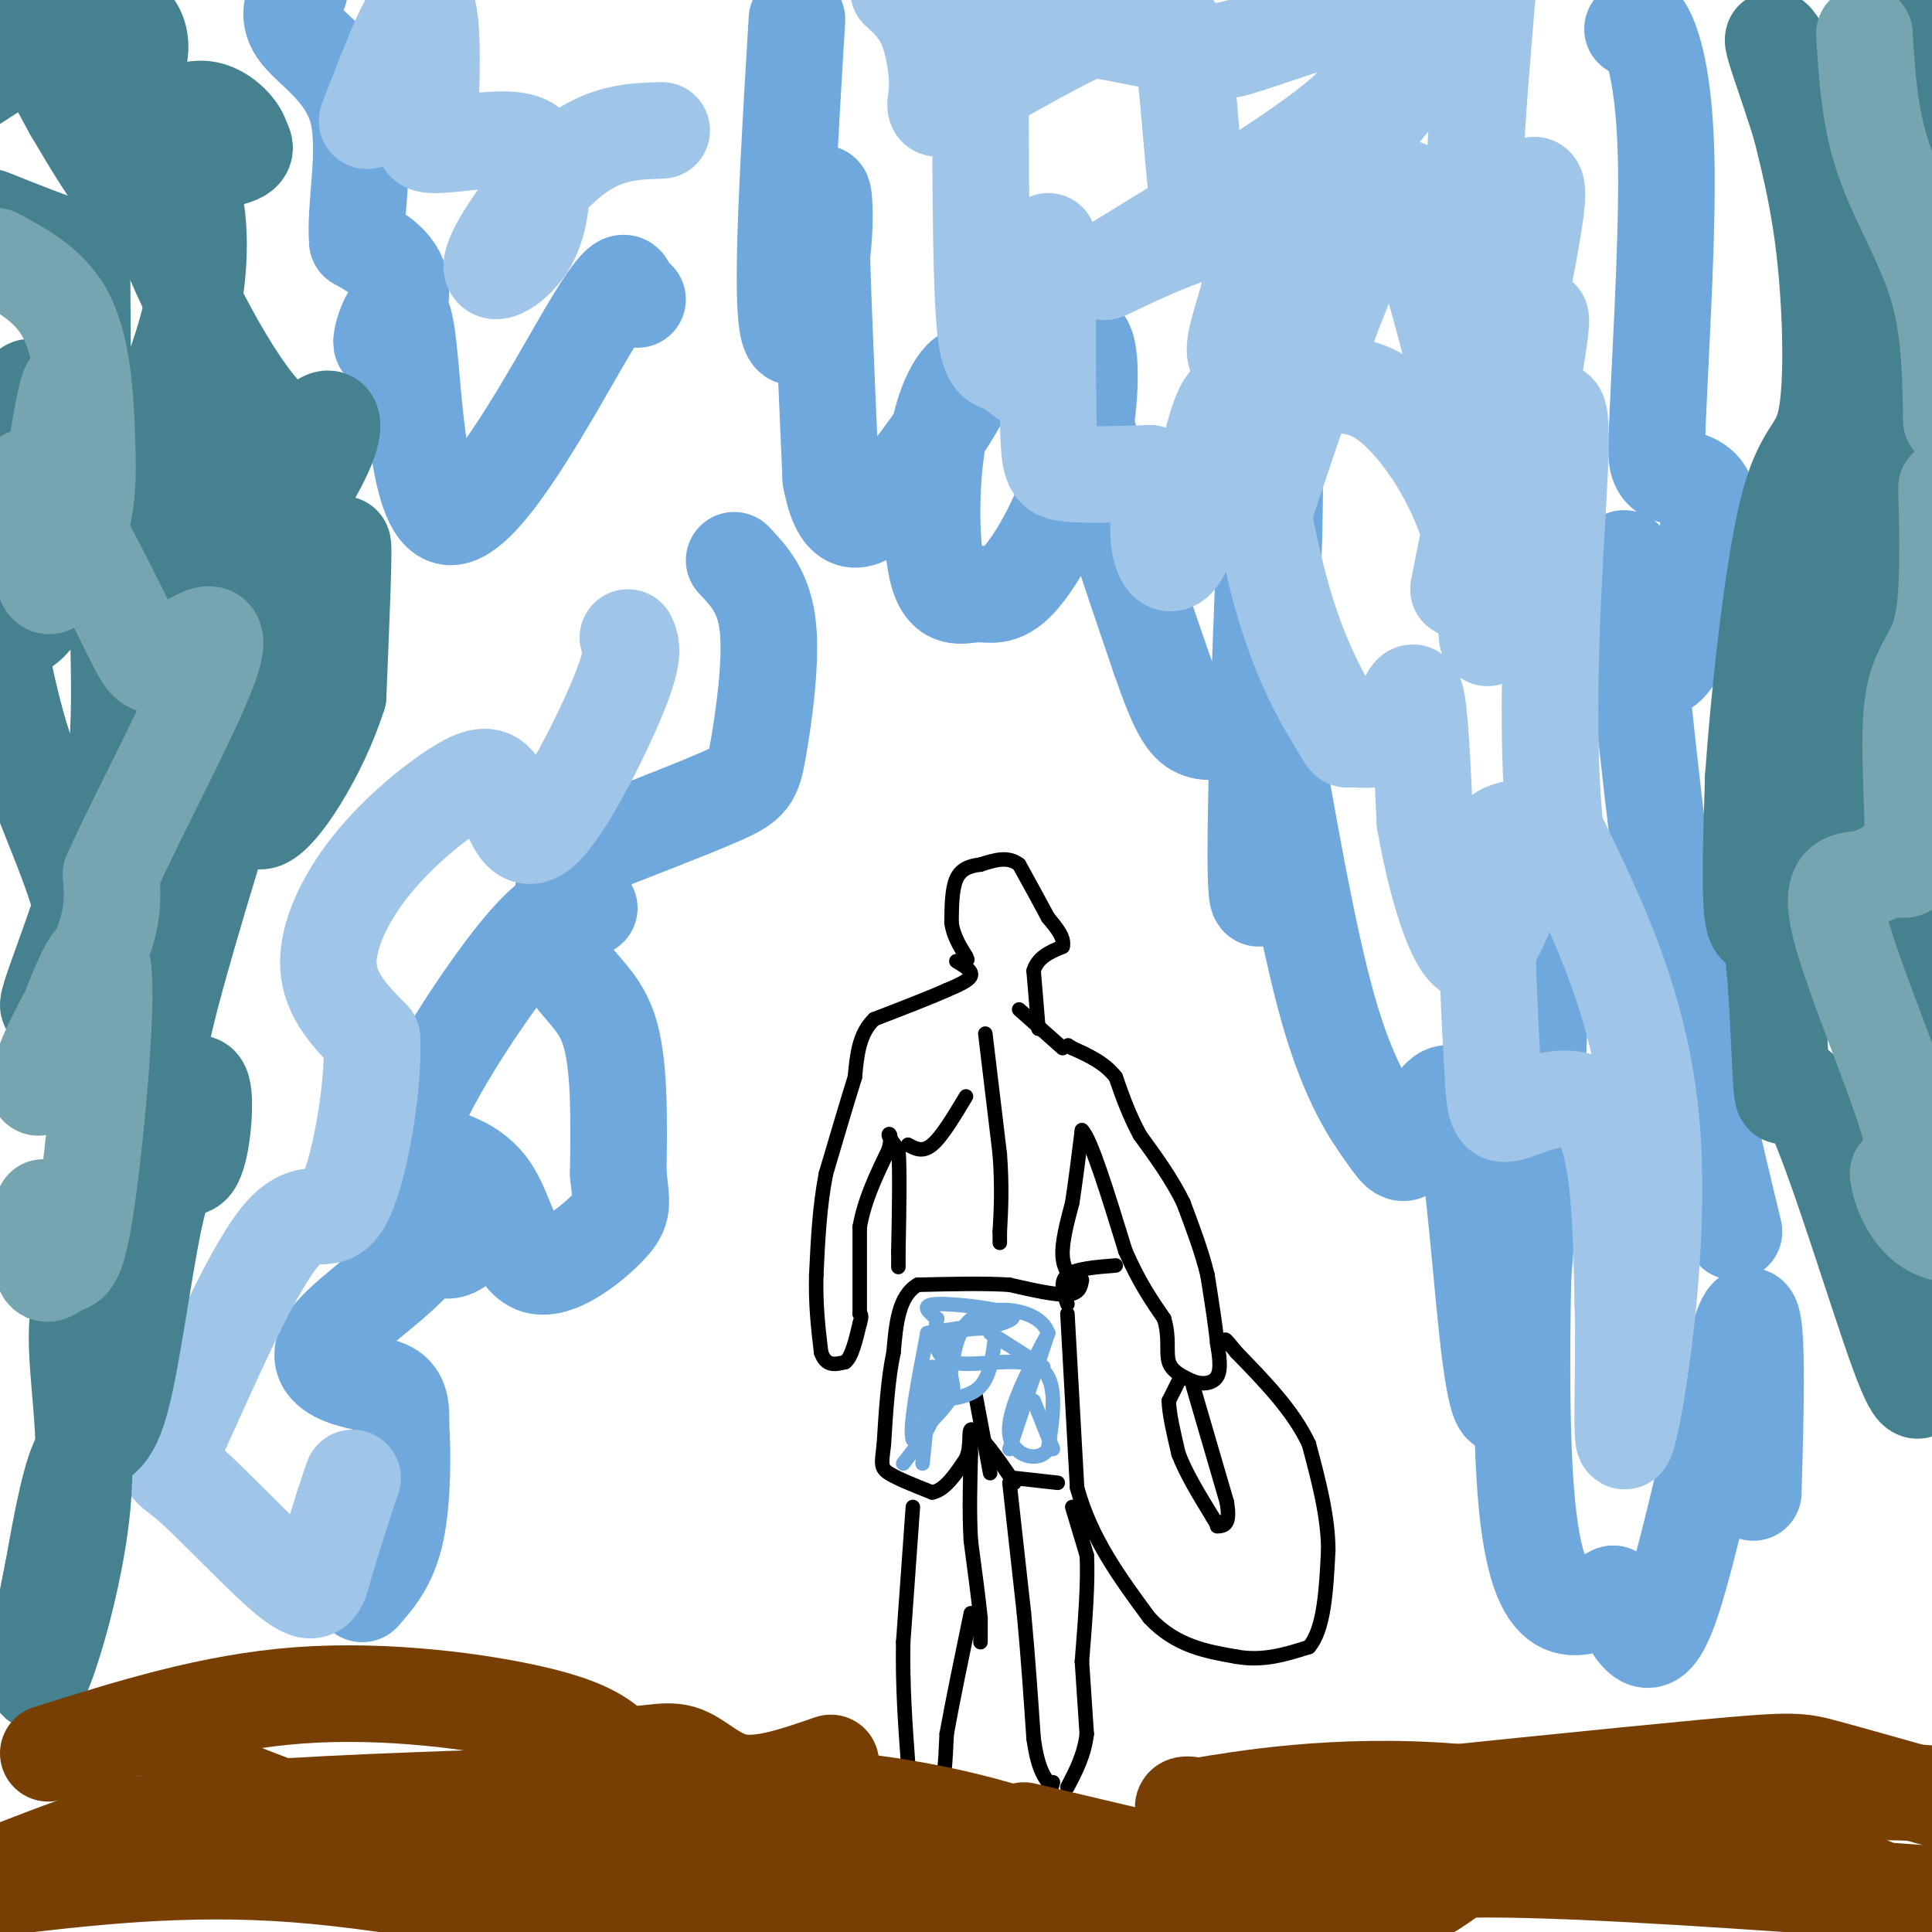 <svg viewBox='0 0 400 400' version='1.1' xmlns='http://www.w3.org/2000/svg' xmlns:xlink='http://www.w3.org/1999/xlink'><g fill='none' stroke='#000000' stroke-width='3' stroke-linecap='round' stroke-linejoin='round'><path d='M198,199c1.667,1.000 3.333,2.000 3,3c-0.333,1.000 -2.667,2.000 -5,3'/><path d='M196,205c-3.333,1.500 -9.167,3.750 -15,6'/><path d='M181,211c-3.167,3.000 -3.583,7.500 -4,12'/><path d='M177,223c-1.667,5.333 -3.833,12.667 -6,20'/><path d='M171,243c-1.333,6.833 -1.667,13.917 -2,21'/><path d='M169,264c-0.167,6.167 0.417,11.083 1,16'/><path d='M170,280c1.000,3.000 3.000,2.500 5,2'/><path d='M175,282c1.333,-1.000 2.167,-4.500 3,-8'/><path d='M178,274c0.500,-1.667 0.250,-1.833 0,-2'/><path d='M178,272c0.000,-3.333 0.000,-10.667 0,-18'/><path d='M178,254c1.000,-5.667 3.500,-10.833 6,-16'/><path d='M184,238c0.844,-3.289 -0.044,-3.511 0,-3c0.044,0.511 1.022,1.756 2,3'/><path d='M186,238c0.333,4.000 0.167,12.500 0,21'/><path d='M186,259c0.000,4.000 0.000,3.500 0,3'/><path d='M223,266c-1.417,-1.583 -2.833,-3.167 -3,-6c-0.167,-2.833 0.917,-6.917 2,-11'/><path d='M222,249c0.667,-4.333 1.333,-9.667 2,-15'/><path d='M224,234c1.833,1.667 5.417,13.333 9,25'/><path d='M233,259c2.833,6.500 5.417,10.250 8,14'/><path d='M241,273c1.244,4.000 0.356,7.000 1,9c0.644,2.000 2.822,3.000 5,4'/><path d='M247,286c1.889,0.711 4.111,0.489 5,-1c0.889,-1.489 0.444,-4.244 0,-7'/><path d='M252,278c-0.333,-3.500 -1.167,-8.750 -2,-14'/><path d='M250,264c-1.167,-4.833 -3.083,-9.917 -5,-15'/><path d='M245,249c-2.333,-4.833 -5.667,-9.417 -9,-14'/><path d='M236,235c-2.333,-4.333 -3.667,-8.167 -5,-12'/><path d='M231,223c-2.333,-3.000 -5.667,-4.500 -9,-6'/><path d='M222,217c-1.500,-1.000 -0.750,-0.500 0,0'/><path d='M211,209c0.000,0.000 9.000,8.000 9,8'/><path d='M215,213c0.000,0.000 -1.000,-12.000 -1,-12'/><path d='M214,201c0.833,-2.833 3.417,-3.917 6,-5'/><path d='M220,196c0.500,-1.833 -1.250,-3.917 -3,-6'/><path d='M217,190c-1.500,-2.833 -3.750,-6.917 -6,-11'/><path d='M211,179c-2.333,-1.833 -5.167,-0.917 -8,0'/><path d='M203,179c-2.311,0.267 -4.089,0.933 -5,3c-0.911,2.067 -0.956,5.533 -1,9'/><path d='M197,191c0.333,2.667 1.667,4.833 3,7'/><path d='M200,198c0.500,1.167 0.250,0.583 0,0'/><path d='M224,265c-0.250,1.417 -0.500,2.833 -3,3c-2.500,0.167 -7.250,-0.917 -12,-2'/><path d='M209,266c-5.167,-0.333 -12.083,-0.167 -19,0'/><path d='M190,266c-4.000,2.333 -4.500,8.167 -5,14'/><path d='M185,280c-1.167,5.500 -1.583,12.250 -2,19'/><path d='M183,299c-0.489,4.111 -0.711,4.889 1,6c1.711,1.111 5.356,2.556 9,4'/><path d='M193,309c2.667,-0.500 4.833,-3.750 7,-7'/><path d='M200,302c1.133,-2.600 0.467,-5.600 1,-6c0.533,-0.400 2.267,1.800 4,4'/><path d='M205,300c1.500,1.833 3.250,4.417 5,7'/><path d='M202,289c0.000,0.000 3.000,16.000 3,16'/><path d='M210,306c0.000,0.000 9.000,1.000 9,1'/><path d='M221,272c0.000,0.000 2.000,36.000 2,36'/><path d='M223,308c2.833,10.500 8.917,18.750 15,27'/><path d='M238,335c5.500,5.833 11.750,6.917 18,8'/><path d='M256,343c5.500,1.000 10.250,-0.500 15,-2'/><path d='M271,341c3.167,-3.667 3.583,-11.833 4,-20'/><path d='M275,321c0.000,-7.000 -2.000,-14.500 -4,-22'/><path d='M271,299c-3.167,-6.833 -9.083,-12.917 -15,-19'/><path d='M256,280c-2.833,-3.500 -2.417,-2.750 -2,-2'/><path d='M231,262c-4.167,0.333 -8.333,0.667 -10,2c-1.667,1.333 -0.833,3.667 0,6'/><path d='M244,286c0.000,0.000 -2.000,4.000 -2,4'/><path d='M242,290c0.000,2.500 1.000,6.750 2,11'/><path d='M244,301c1.500,4.000 4.250,8.500 7,13'/><path d='M251,314c1.333,2.333 1.167,1.667 1,1'/><path d='M247,287c0.000,0.000 7.000,24.000 7,24'/><path d='M254,311c0.833,4.833 -0.583,4.917 -2,5'/><path d='M209,307c0.000,0.000 3.000,27.000 3,27'/><path d='M212,334c0.833,8.833 1.417,17.417 2,26'/><path d='M214,360c0.833,5.833 1.917,7.417 3,9'/><path d='M217,369c0.667,1.500 0.833,0.750 1,0'/><path d='M222,312c0.000,0.000 3.000,10.000 3,10'/><path d='M225,322c0.333,5.333 -0.333,13.667 -1,22'/><path d='M224,344c0.000,0.000 1.000,15.000 1,15'/><path d='M225,359c-0.500,4.333 -2.250,7.667 -4,11'/><path d='M189,312c0.000,0.000 -2.000,28.000 -2,28'/><path d='M187,340c-0.167,8.833 0.417,16.917 1,25'/><path d='M188,365c0.000,5.833 -0.500,7.917 -1,10'/><path d='M187,375c1.000,1.333 4.000,-0.333 7,-2'/><path d='M194,373c1.500,-2.667 1.750,-8.333 2,-14'/><path d='M196,359c1.167,-6.500 3.083,-15.750 5,-25'/><path d='M203,340c0.000,0.000 0.000,-5.000 0,-5'/><path d='M203,335c-0.333,-3.500 -1.167,-9.750 -2,-16'/><path d='M201,319c-0.333,-5.667 -0.167,-11.833 0,-18'/><path d='M201,301c0.000,-3.000 0.000,-1.500 0,0'/><path d='M204,214c0.000,0.000 3.000,25.000 3,25'/><path d='M207,239c0.500,6.833 0.250,11.417 0,16'/><path d='M207,255c0.000,3.000 0.000,2.500 0,2'/><path d='M200,227c-2.500,4.167 -5.000,8.333 -7,10c-2.000,1.667 -3.500,0.833 -5,0'/></g>
<g fill='none' stroke='#6fa8dc' stroke-width='20' stroke-linecap='round' stroke-linejoin='round'><path d='M165,4c-1.649,27.435 -3.298,54.869 -2,63c1.298,8.131 5.542,-3.042 7,-13c1.458,-9.958 0.131,-18.702 0,-11c-0.131,7.702 0.935,31.851 2,56'/><path d='M172,99c1.987,10.949 5.954,10.322 12,4c6.046,-6.322 14.171,-18.339 16,-23c1.829,-4.661 -2.638,-1.966 -5,7c-2.362,8.966 -2.618,24.204 -1,31c1.618,6.796 5.112,5.152 8,5c2.888,-0.152 5.172,1.189 9,-3c3.828,-4.189 9.201,-13.906 12,-24c2.799,-10.094 3.023,-20.564 2,-24c-1.023,-3.436 -3.292,0.161 -1,12c2.292,11.839 9.146,31.919 16,52'/><path d='M240,136c3.911,11.426 5.689,13.990 8,15c2.311,1.010 5.155,0.464 8,-2c2.845,-2.464 5.690,-6.846 7,-23c1.310,-16.154 1.083,-44.080 0,-32c-1.083,12.080 -3.024,64.166 -3,83c0.024,18.834 2.012,4.417 4,-10'/><path d='M264,167c0.416,-5.422 -0.543,-13.976 1,-6c1.543,7.976 5.587,32.482 10,48c4.413,15.518 9.193,22.047 12,26c2.807,3.953 3.639,5.330 6,1c2.361,-4.330 6.251,-14.367 9,-7c2.749,7.367 4.355,32.137 6,47c1.645,14.863 3.327,19.818 5,10c1.673,-9.818 3.336,-34.409 5,-59'/><path d='M318,227c1.107,-20.405 1.375,-41.917 0,-23c-1.375,18.917 -4.393,78.262 -2,106c2.393,27.738 10.196,23.869 18,20'/><path d='M334,330c4.631,7.417 7.208,15.958 12,2c4.792,-13.958 11.798,-50.417 15,-58c3.202,-7.583 2.601,13.708 2,35'/><path d='M359,255c-5.064,-21.057 -10.128,-42.113 -14,-69c-3.872,-26.887 -6.552,-59.603 -8,-68c-1.448,-8.397 -1.662,7.526 -2,14c-0.338,6.474 -0.798,3.501 1,4c1.798,0.499 5.855,4.471 9,2c3.145,-2.471 5.379,-11.384 7,-19c1.621,-7.616 2.629,-13.935 1,-17c-1.629,-3.065 -5.894,-2.876 -8,-4c-2.106,-1.124 -2.053,-3.562 -2,-6'/><path d='M343,92c0.345,-12.167 2.208,-39.583 2,-57c-0.208,-17.417 -2.488,-24.833 -4,-28c-1.512,-3.167 -2.256,-2.083 -3,-1'/><path d='M152,116c3.132,3.315 6.263,6.629 7,14c0.737,7.371 -0.921,18.798 -2,25c-1.079,6.202 -1.578,7.179 -8,10c-6.422,2.821 -18.768,7.485 -25,10c-6.232,2.515 -6.351,2.880 -7,7c-0.649,4.120 -1.829,11.994 0,17c1.829,5.006 6.665,7.145 9,14c2.335,6.855 2.167,18.428 2,30'/><path d='M128,243c0.660,6.434 1.311,7.518 -2,11c-3.311,3.482 -10.584,9.360 -15,8c-4.416,-1.360 -5.976,-9.960 -9,-15c-3.024,-5.040 -7.512,-6.520 -12,-8'/><path d='M90,239c-2.178,3.378 -1.622,15.822 1,19c2.622,3.178 7.311,-2.911 12,-9'/><path d='M122,188c-3.024,-0.229 -6.048,-0.458 -12,6c-5.952,6.458 -14.832,19.604 -20,29c-5.168,9.396 -6.625,15.042 -5,20c1.625,4.958 6.330,9.229 3,15c-3.330,5.771 -14.697,13.042 -19,18c-4.303,4.958 -1.543,7.604 2,9c3.543,1.396 7.869,1.542 10,3c2.131,1.458 2.065,4.229 2,7'/><path d='M83,295c0.400,5.400 0.400,15.400 -1,22c-1.400,6.600 -4.200,9.800 -7,13'/><path d='M132,62c-0.760,-0.239 -1.521,-0.478 -2,-2c-0.479,-1.522 -0.678,-4.326 -8,8c-7.322,12.326 -21.769,39.784 -29,39c-7.231,-0.784 -7.248,-29.808 -9,-39c-1.752,-9.192 -5.241,1.448 -5,3c0.241,1.552 4.212,-5.985 4,-11c-0.212,-5.015 -4.606,-7.507 -9,-10'/><path d='M74,50c-0.679,-6.810 2.125,-18.833 0,-27c-2.125,-8.167 -9.179,-12.476 -12,-16c-2.821,-3.524 -1.411,-6.262 0,-9'/></g>
<g fill='none' stroke='#9fc5e8' stroke-width='20' stroke-linecap='round' stroke-linejoin='round'><path d='M203,23c0.060,18.355 0.121,36.710 1,45c0.879,8.290 2.578,6.516 5,8c2.422,1.484 5.569,6.226 7,-1c1.431,-7.226 1.146,-26.422 1,-25c-0.146,1.422 -0.155,23.460 0,35c0.155,11.540 0.473,12.583 4,13c3.527,0.417 10.264,0.209 17,0'/><path d='M238,98c2.835,2.638 1.423,9.234 2,14c0.577,4.766 3.143,7.703 6,-1c2.857,-8.703 6.007,-29.045 9,-28c2.993,1.045 5.831,23.478 10,39c4.169,15.522 9.670,24.131 12,28c2.330,3.869 1.491,2.996 3,3c1.509,0.004 5.368,0.886 8,-2c2.632,-2.886 4.038,-9.539 5,-7c0.962,2.539 1.481,14.269 2,26'/><path d='M295,170c1.842,10.677 5.448,24.369 9,27c3.552,2.631 7.049,-5.801 9,-12c1.951,-6.199 2.354,-10.166 2,-12c-0.354,-1.834 -1.465,-1.536 -3,-1c-1.535,0.536 -3.494,1.309 -4,11c-0.506,9.691 0.442,28.299 1,38c0.558,9.701 0.727,10.497 5,9c4.273,-1.497 12.649,-5.285 17,1c4.351,6.285 4.675,22.642 5,39'/><path d='M336,270c0.464,15.155 -0.875,33.542 1,27c1.875,-6.542 6.964,-38.012 5,-63c-1.964,-24.988 -10.982,-43.494 -20,-62'/><path d='M322,172c-2.726,-26.470 0.457,-61.645 1,-77c0.543,-15.355 -1.556,-10.889 -5,0c-3.444,10.889 -8.235,28.201 -7,19c1.235,-9.201 8.496,-44.915 8,-48c-0.496,-3.085 -8.748,26.457 -17,56'/><path d='M302,122c1.655,-10.381 14.292,-64.333 16,-79c1.708,-14.667 -7.512,9.952 -11,9c-3.488,-0.952 -1.244,-27.476 1,-54'/><path d='M299,8c-10.908,12.655 -21.817,25.311 -24,31c-2.183,5.689 4.358,4.413 2,5c-2.358,0.587 -13.617,3.039 -20,4c-6.383,0.961 -7.890,0.432 -9,-7c-1.110,-7.432 -1.823,-21.765 -3,-29c-1.177,-7.235 -2.817,-7.371 -5,-8c-2.183,-0.629 -4.909,-1.751 -12,1c-7.091,2.751 -18.545,9.376 -30,16'/><path d='M198,21c-5.500,2.702 -4.250,1.458 -4,-2c0.250,-3.458 -0.500,-9.131 -2,-13c-1.500,-3.869 -3.750,-5.935 -6,-8'/><path d='M195,0c18.707,3.534 37.413,7.068 47,9c9.587,1.932 10.053,2.263 17,0c6.947,-2.263 20.374,-7.120 25,-7c4.626,0.120 0.452,5.216 0,9c-0.452,3.784 2.818,6.254 -10,16c-12.818,9.746 -41.724,26.767 -45,29c-3.276,2.233 19.080,-10.322 27,-9c7.920,1.322 1.406,16.521 0,23c-1.406,6.479 2.297,4.240 6,2'/><path d='M262,72c3.424,-0.130 8.983,-1.455 11,0c2.017,1.455 0.492,5.690 2,7c1.508,1.310 6.051,-0.307 12,4c5.949,4.307 13.306,14.536 17,26c3.694,11.464 3.725,24.163 4,23c0.275,-1.163 0.793,-16.190 -2,-34c-2.793,-17.810 -8.896,-38.405 -15,-59'/><path d='M291,39c-7.333,1.167 -18.167,33.583 -29,66'/><path d='M130,132c0.764,1.691 1.528,3.381 -2,12c-3.528,8.619 -11.349,24.165 -16,28c-4.651,3.835 -6.133,-4.041 -8,-8c-1.867,-3.959 -4.119,-3.999 -9,-1c-4.881,2.999 -12.391,9.038 -18,16c-5.609,6.962 -9.317,14.846 -9,21c0.317,6.154 4.658,10.577 9,15'/><path d='M77,215c0.515,10.202 -2.697,28.206 -6,34c-3.303,5.794 -6.699,-0.621 -13,7c-6.301,7.621 -15.509,29.280 -20,39c-4.491,9.720 -4.266,7.502 1,12c5.266,4.498 15.572,15.711 21,20c5.428,4.289 5.980,1.654 7,-2c1.020,-3.654 2.510,-8.327 4,-13'/><path d='M71,312c1.000,-3.167 1.500,-4.583 2,-6'/><path d='M137,27c-6.034,0.172 -12.069,0.345 -19,6c-6.931,5.655 -14.760,16.793 -16,21c-1.240,4.207 4.107,1.484 7,-3c2.893,-4.484 3.332,-10.728 3,-15c-0.332,-4.272 -1.436,-6.573 -6,-7c-4.564,-0.427 -12.590,1.021 -16,1c-3.410,-0.021 -2.205,-1.510 -1,-3'/><path d='M89,27c0.156,-7.311 1.044,-24.089 -1,-26c-2.044,-1.911 -7.022,11.044 -12,24'/></g>
<g fill='none' stroke='#45818e' stroke-width='20' stroke-linecap='round' stroke-linejoin='round'><path d='M54,93c0.262,14.839 0.524,29.679 3,36c2.476,6.321 7.167,4.125 10,-2c2.833,-6.125 3.810,-16.179 4,-14c0.190,2.179 -0.405,16.589 -1,31'/><path d='M70,144c-3.697,11.788 -12.438,25.757 -16,26c-3.562,0.243 -1.943,-13.239 -1,-20c0.943,-6.761 1.212,-6.802 -3,7c-4.212,13.802 -12.903,41.447 -16,55c-3.097,13.553 -0.599,13.015 1,13c1.599,-0.015 2.300,0.492 3,1'/><path d='M38,226c1.405,-0.817 3.416,-3.361 4,0c0.584,3.361 -0.261,12.627 -2,15c-1.739,2.373 -4.373,-2.147 -7,7c-2.627,9.147 -5.246,31.963 -8,42c-2.754,10.037 -5.644,7.296 -8,11c-2.356,3.704 -4.178,13.852 -6,24'/><path d='M11,325c-2.194,10.590 -4.679,25.064 -3,23c1.679,-2.064 7.522,-20.666 9,-36c1.478,-15.334 -1.411,-27.402 -1,-37c0.411,-9.598 4.120,-16.727 7,-40c2.880,-23.273 4.929,-62.689 5,-78c0.071,-15.311 -1.837,-6.517 -3,2c-1.163,8.517 -1.582,16.759 -2,25'/><path d='M23,184c-4.052,11.277 -13.182,26.970 -13,24c0.182,-2.970 9.676,-24.602 13,-43c3.324,-18.398 0.479,-33.560 2,-49c1.521,-15.440 7.410,-31.157 8,-22c0.590,9.157 -4.117,43.188 -3,44c1.117,0.812 8.059,-31.594 15,-64'/><path d='M45,74c-1.597,-4.742 -13.090,15.404 -15,18c-1.910,2.596 5.762,-12.357 9,-25c3.238,-12.643 2.043,-22.977 1,-26c-1.043,-3.023 -1.935,1.263 -4,3c-2.065,1.737 -5.304,0.925 -9,-3c-3.696,-3.925 -7.848,-10.962 -12,-18'/><path d='M15,23c-3.111,-5.467 -4.889,-10.133 -8,-11c-3.111,-0.867 -7.556,2.067 -12,5'/><path d='M0,10c-0.414,-1.006 -0.827,-2.011 2,-4c2.827,-1.989 8.896,-4.961 15,-5c6.104,-0.039 12.244,2.856 12,9c-0.244,6.144 -6.874,15.539 -4,20c2.874,4.461 15.250,3.989 21,3c5.750,-0.989 4.875,-2.494 4,-4'/><path d='M50,29c-0.324,-1.988 -3.135,-4.957 -6,-6c-2.865,-1.043 -5.784,-0.158 -9,2c-3.216,2.158 -6.729,5.589 -3,18c3.729,12.411 14.701,33.801 22,42c7.299,8.199 10.927,3.207 13,2c2.073,-1.207 2.592,1.369 0,7c-2.592,5.631 -8.296,14.315 -14,23'/><path d='M53,117c-2.887,10.665 -3.104,25.828 -5,34c-1.896,8.172 -5.472,9.354 -10,8c-4.528,-1.354 -10.008,-5.244 -14,2c-3.992,7.244 -6.496,25.622 -9,44'/><path d='M15,205c-0.036,5.869 4.375,-1.458 3,-12c-1.375,-10.542 -8.536,-24.298 -13,-38c-4.464,-13.702 -6.232,-27.351 -8,-41'/><path d='M0,91c3.483,-7.544 6.965,-15.088 7,-8c0.035,7.088 -3.378,28.808 -4,39c-0.622,10.192 1.547,8.854 4,6c2.453,-2.854 5.190,-7.226 7,-11c1.810,-3.774 2.691,-6.950 3,-18c0.309,-11.050 0.045,-29.975 0,-39c-0.045,-9.025 0.130,-8.150 -3,-9c-3.130,-0.850 -9.565,-3.425 -16,-6'/><path d='M398,283c-0.249,4.650 -0.498,9.299 -5,-3c-4.502,-12.299 -13.256,-41.547 -18,-51c-4.744,-9.453 -5.478,0.889 -6,-3c-0.522,-3.889 -0.833,-22.009 -2,-29c-1.167,-6.991 -3.191,-2.855 -4,-7c-0.809,-4.145 -0.405,-16.573 0,-29'/><path d='M363,161c1.116,-16.231 3.907,-42.309 7,-55c3.093,-12.691 6.486,-11.994 8,-19c1.514,-7.006 1.147,-21.716 0,-33c-1.147,-11.284 -3.073,-19.142 -5,-27'/><path d='M373,27c-2.982,-10.243 -7.937,-22.350 -5,-18c2.937,4.350 13.767,25.156 20,35c6.233,9.844 7.871,8.727 10,11c2.129,2.273 4.751,7.935 4,-1c-0.751,-8.935 -4.876,-32.468 -9,-56'/><path d='M392,7c-4.960,32.152 -9.920,64.303 -12,80c-2.080,15.697 -1.279,14.939 0,16c1.279,1.061 3.037,3.939 5,4c1.963,0.061 4.132,-2.697 6,-10c1.868,-7.303 3.434,-19.152 5,-31'/><path d='M396,66c-0.537,-8.232 -4.381,-13.312 -5,11c-0.619,24.312 1.986,78.014 3,90c1.014,11.986 0.437,-17.746 0,-36c-0.437,-18.254 -0.733,-25.030 -4,-14c-3.267,11.030 -9.505,39.866 -12,50c-2.495,10.134 -1.248,1.567 0,-7'/><path d='M378,160c0.244,-13.277 0.854,-42.971 2,-37c1.146,5.971 2.828,47.607 4,67c1.172,19.393 1.833,16.544 4,17c2.167,0.456 5.840,4.219 8,7c2.160,2.781 2.806,4.580 4,-1c1.194,-5.580 2.937,-18.541 2,-21c-0.937,-2.459 -4.553,5.583 -6,18c-1.447,12.417 -0.723,29.208 0,46'/><path d='M396,256c0.000,9.167 0.000,9.083 0,9'/></g>
<g fill='none' stroke='#76a5af' stroke-width='20' stroke-linecap='round' stroke-linejoin='round'><path d='M9,250c-0.348,5.628 -0.696,11.256 0,13c0.696,1.744 2.436,-0.396 4,-1c1.564,-0.604 2.952,0.329 5,-14c2.048,-14.329 4.756,-43.920 3,-49c-1.756,-5.080 -7.976,14.350 -11,22c-3.024,7.650 -2.853,3.521 0,-3c2.853,-6.521 8.386,-15.435 11,-22c2.614,-6.565 2.307,-10.783 2,-15'/><path d='M23,181c5.539,-12.477 18.388,-36.169 21,-45c2.612,-8.831 -5.011,-2.800 -9,0c-3.989,2.800 -4.343,2.369 -8,-5c-3.657,-7.369 -10.616,-21.677 -15,-28c-4.384,-6.323 -6.192,-4.662 -8,-3'/><path d='M4,100c-1.488,0.252 -1.209,2.383 0,3c1.209,0.617 3.347,-0.281 5,0c1.653,0.281 2.822,1.740 4,-5c1.178,-6.740 2.364,-21.678 1,-17c-1.364,4.678 -5.280,28.972 -5,37c0.280,8.028 4.755,-0.209 7,-7c2.245,-6.791 2.258,-12.136 2,-20c-0.258,-7.864 -0.788,-18.247 -4,-25c-3.212,-6.753 -9.106,-9.877 -15,-13'/><path d='M386,7c0.533,8.711 1.067,17.422 4,26c2.933,8.578 8.267,17.022 11,26c2.733,8.978 2.867,18.489 3,28'/><path d='M403,101c0.280,11.286 0.560,22.571 -1,29c-1.560,6.429 -4.958,8.000 -6,16c-1.042,8.000 0.274,22.429 0,29c-0.274,6.571 -2.137,5.286 -4,4'/><path d='M392,179c-1.732,1.295 -4.062,2.533 -7,3c-2.938,0.467 -6.483,0.164 -4,10c2.483,9.836 10.995,29.810 14,40c3.005,10.190 0.502,10.595 -2,11'/><path d='M393,243c0.444,3.800 2.556,7.800 5,10c2.444,2.200 5.222,2.600 8,3'/></g>
<g fill='none' stroke='#783f04' stroke-width='20' stroke-linecap='round' stroke-linejoin='round'><path d='M10,363c16.889,-5.333 33.778,-10.667 52,-12c18.222,-1.333 37.778,1.333 49,4c11.222,2.667 14.111,5.333 17,8'/><path d='M128,363c5.083,0.833 9.292,-1.083 13,0c3.708,1.083 6.917,5.167 12,6c5.083,0.833 12.042,-1.583 19,-4'/><path d='M212,379c20.774,4.899 41.548,9.798 55,13c13.452,3.202 19.583,4.708 28,0c8.417,-4.708 19.119,-15.631 25,-20c5.881,-4.369 6.940,-2.185 8,0'/><path d='M328,372c14.667,-0.356 47.333,-1.244 63,-1c15.667,0.244 14.333,1.622 13,3'/><path d='M403,373c-9.756,-2.756 -19.511,-5.511 -25,-7c-5.489,-1.489 -6.711,-1.711 -25,0c-18.289,1.711 -53.644,5.356 -89,9'/><path d='M264,375c-18.200,1.178 -19.200,-0.378 -19,-1c0.200,-0.622 1.600,-0.311 3,0'/><path d='M248,374c8.536,-1.417 28.375,-4.958 53,-3c24.625,1.958 54.036,9.417 70,14c15.964,4.583 18.482,6.292 21,8'/><path d='M392,393c5.500,1.333 8.750,0.667 12,0'/><path d='M398,392c-34.833,-2.500 -69.667,-5.000 -90,-5c-20.333,0.000 -26.167,2.500 -32,5'/><path d='M276,392c-8.356,2.333 -13.244,5.667 -30,7c-16.756,1.333 -45.378,0.667 -74,0'/><path d='M172,399c-18.167,0.405 -26.583,1.417 -44,-1c-17.417,-2.417 -43.833,-8.262 -67,-10c-23.167,-1.738 -43.083,0.631 -63,3'/><path d='M0,388c8.467,-3.311 16.933,-6.622 25,-9c8.067,-2.378 15.733,-3.822 35,-5c19.267,-1.178 50.133,-2.089 81,-3'/><path d='M141,371c23.607,0.107 42.125,1.875 59,6c16.875,4.125 32.107,10.607 35,14c2.893,3.393 -6.554,3.696 -16,4'/><path d='M219,395c-2.951,1.595 -2.327,3.582 -15,2c-12.673,-1.582 -38.643,-6.734 -57,-8c-18.357,-1.266 -29.102,1.352 -44,-1c-14.898,-2.352 -33.949,-9.676 -53,-17'/><path d='M50,371c-10.667,-3.000 -10.833,-2.000 -11,-1'/></g>
<g fill='none' stroke='#6fa8dc' stroke-width='3' stroke-linecap='round' stroke-linejoin='round'><path d='M205,274c0.000,0.000 -13.000,2.000 -13,2'/><path d='M206,277c-0.500,3.917 -1.000,7.833 -3,10c-2.000,2.167 -5.500,2.583 -9,3'/><path d='M217,276c0.000,0.000 -8.000,24.000 -8,24'/><path d='M214,290c0.000,0.000 4.000,10.000 4,10'/><path d='M216,283c0.000,0.000 -11.000,-7.000 -11,-7'/><path d='M193,283c0.000,0.000 -2.000,20.000 -2,20'/><path d='M187,303c2.911,-3.689 5.822,-7.378 7,-12c1.178,-4.622 0.622,-10.178 2,-13c1.378,-2.822 4.689,-2.911 8,-3'/><path d='M204,275c3.262,-0.988 7.417,-1.958 5,-3c-2.417,-1.042 -11.405,-2.155 -15,-2c-3.595,0.155 -1.798,1.577 0,3'/><path d='M194,273c-0.369,2.643 -1.292,7.750 3,9c4.292,1.250 13.798,-1.357 18,1c4.202,2.357 3.101,9.679 2,17'/><path d='M217,300c-1.822,2.911 -7.378,1.689 -8,-3c-0.622,-4.689 3.689,-12.844 8,-21'/><path d='M217,276c-1.600,-4.644 -9.600,-5.756 -14,-4c-4.400,1.756 -5.200,6.378 -6,11'/><path d='M197,283c-0.578,2.644 0.978,3.756 0,6c-0.978,2.244 -4.489,5.622 -8,9'/><path d='M189,298c-0.833,-2.167 1.083,-12.083 3,-22'/></g>
</svg>